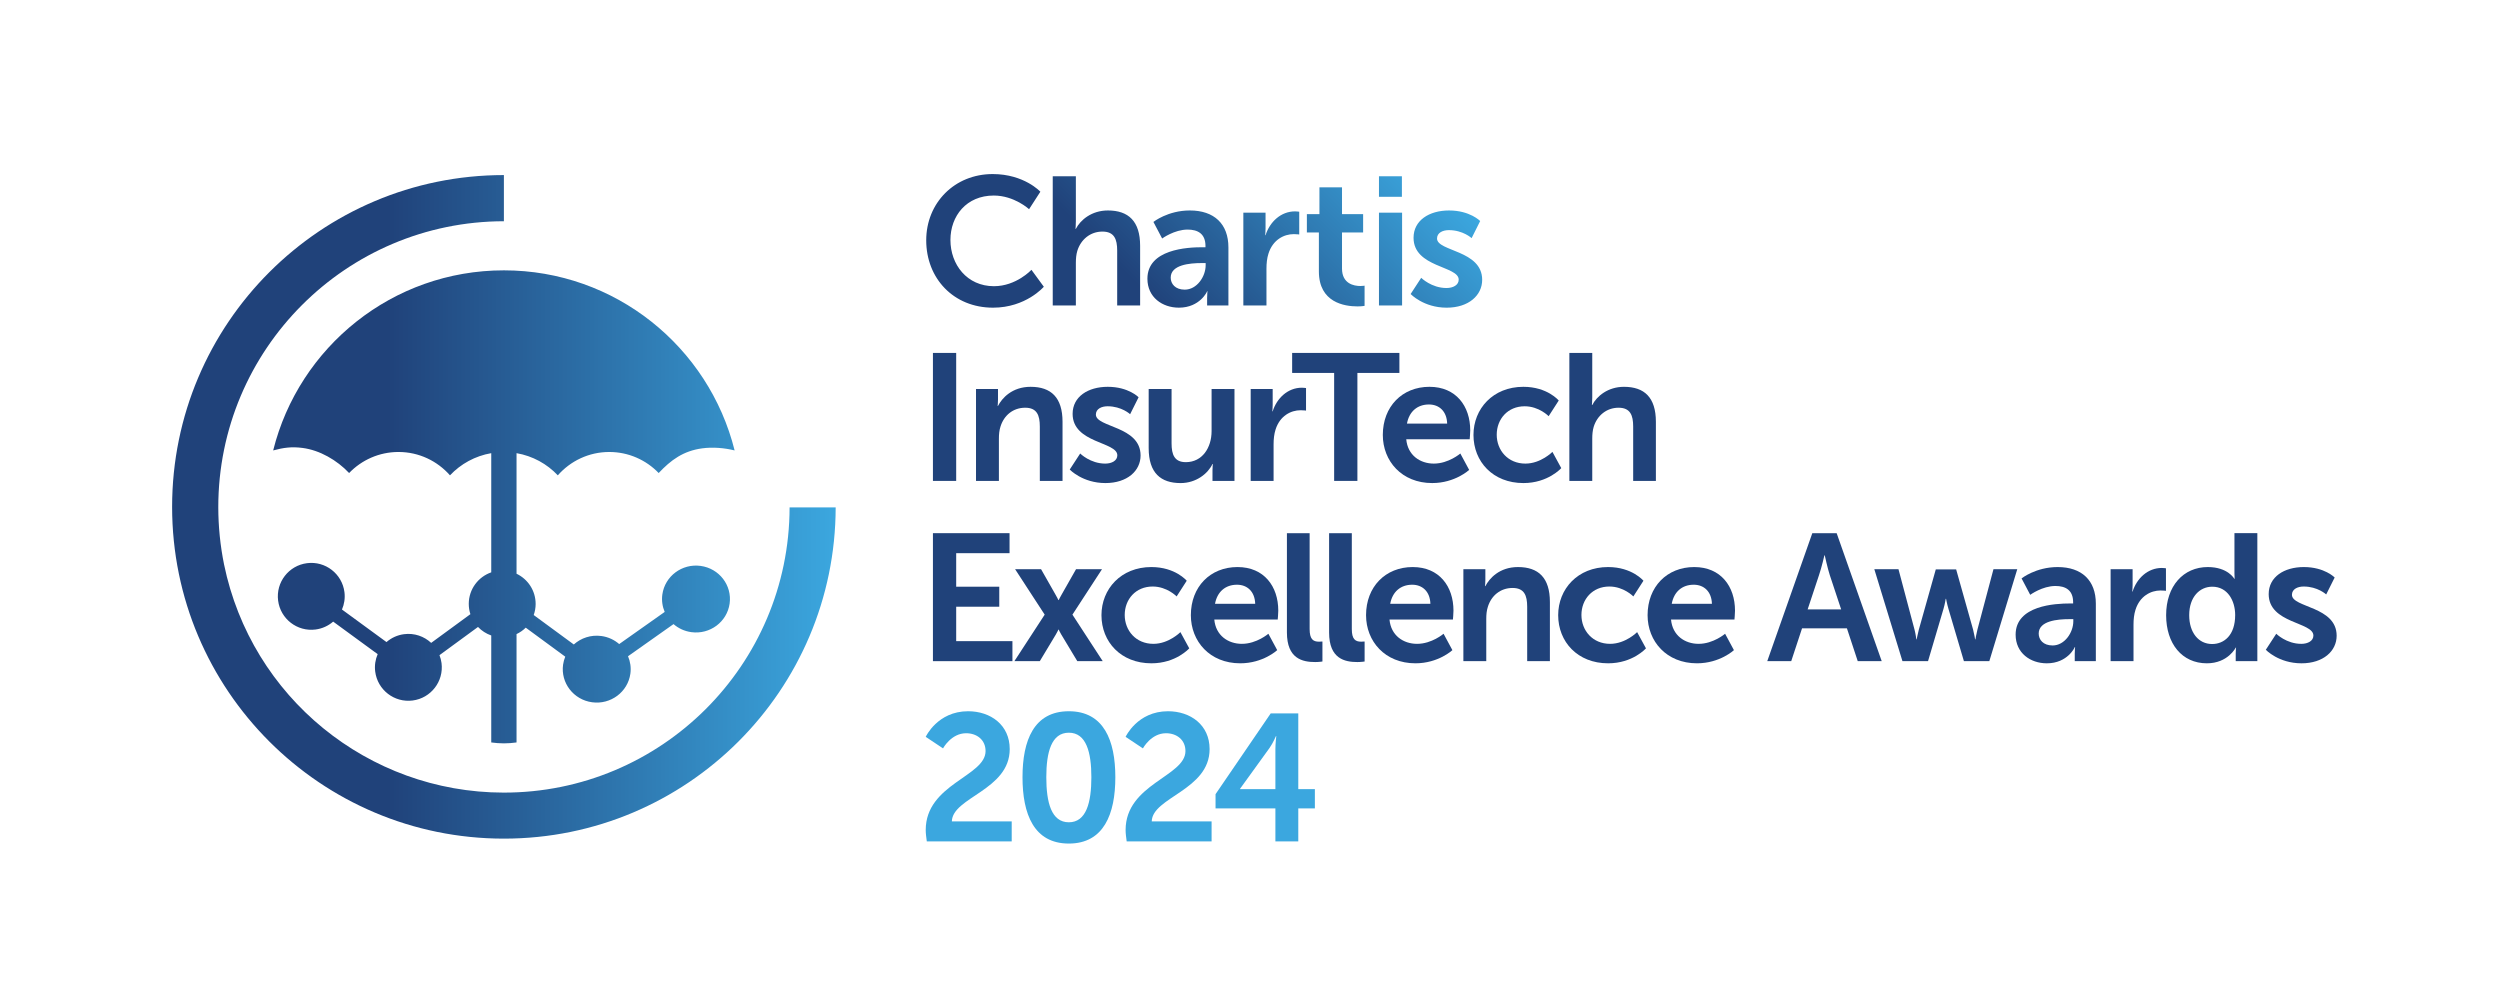 <?xml version="1.0" encoding="UTF-8"?>
<svg id="Layer_1" data-name="Layer 1" xmlns="http://www.w3.org/2000/svg" xmlns:xlink="http://www.w3.org/1999/xlink" viewBox="0 0 665.772 262.648">
  <defs>
    <style>
      .cls-1 {
        fill: url(#linear-gradient);
      }

      .cls-1, .cls-2, .cls-3, .cls-4 {
        stroke-width: 0px;
      }

      .cls-2 {
        fill: url(#linear-gradient-2);
      }

      .cls-3 {
        fill: #3ba7df;
      }

      .cls-4 {
        fill: #20427a;
      }
    </style>
    <linearGradient id="linear-gradient" x1="281.21" y1="106.368" x2="361.451" y2="26.127" gradientUnits="userSpaceOnUse">
      <stop offset=".325" stop-color="#20427a"/>
      <stop offset="1" stop-color="#3ba7df"/>
    </linearGradient>
    <linearGradient id="linear-gradient-2" x1="45.837" y1="134.979" x2="222.548" y2="134.979" xlink:href="#linear-gradient"/>
  </defs>
  <path class="cls-1" d="M264.356,46.353c8.387,0,12.702,4.703,12.702,4.703l-3.006,4.654s-3.927-3.636-9.405-3.636c-7.272,0-11.538,5.43-11.538,11.829,0,6.545,4.412,12.314,11.587,12.314,5.963,0,9.987-4.363,9.987-4.363l3.297,4.509s-4.751,5.574-13.526,5.574c-10.52,0-17.792-7.804-17.792-17.937,0-9.987,7.563-17.646,17.695-17.646ZM280.355,46.934h6.157v11.927c0,1.211-.097,2.084-.097,2.084h.097c1.212-2.375,4.218-4.896,8.532-4.896,5.478,0,8.581,2.86,8.581,9.405v15.901h-6.109v-14.641c0-3.006-.775-5.042-3.927-5.042-3.248,0-5.769,2.133-6.69,5.139-.291.969-.388,2.036-.388,3.199v11.345h-6.157v-34.421ZM320.205,65.842h.824v-.34c0-3.248-2.036-4.363-4.751-4.363-3.539,0-6.787,2.375-6.787,2.375l-2.327-4.412s3.83-3.054,9.696-3.054c6.496,0,10.278,3.588,10.278,9.841v15.465h-5.672v-2.037c0-.969.097-1.745.097-1.745h-.097c.049,0-1.891,4.363-7.514,4.363-4.412,0-8.387-2.763-8.387-7.708,0-7.853,10.617-8.386,14.641-8.386ZM315.502,77.137c3.248,0,5.575-3.49,5.575-6.497v-.581h-1.066c-3.151,0-8.242.436-8.242,3.878,0,1.648,1.212,3.2,3.733,3.2ZM331.113,56.631h5.914v4.266c0,.921-.097,1.745-.097,1.745h.097c1.115-3.539,4.072-6.351,7.854-6.351.582,0,1.115.097,1.115.097v6.059s-.631-.096-1.455-.096c-2.618,0-5.575,1.503-6.738,5.187-.388,1.212-.533,2.57-.533,4.024v9.793h-6.157v-24.724ZM351.232,61.914h-3.2v-4.896h3.345v-7.127h6.011v7.127h5.624v4.896h-5.624v9.599c0,4.072,3.2,4.654,4.896,4.654.679,0,1.115-.097,1.115-.097v5.382s-.727.145-1.891.145c-3.442,0-10.278-1.018-10.278-9.308v-10.375ZM367.231,46.934h6.108v5.479h-6.108v-5.479ZM367.231,56.631h6.157v24.724h-6.157v-24.724ZM378.478,73.986s2.715,2.715,6.739,2.715c1.745,0,3.248-.775,3.248-2.23,0-3.684-12.023-3.199-12.023-11.15,0-4.605,4.121-7.271,9.453-7.271,5.575,0,8.29,2.812,8.29,2.812l-2.279,4.556s-2.279-2.133-6.06-2.133c-1.6,0-3.151.679-3.151,2.23,0,3.49,12.023,3.055,12.023,11.005,0,4.121-3.588,7.417-9.453,7.417-6.157,0-9.599-3.636-9.599-3.636l2.812-4.315Z"/>
  <path class="cls-2" d="M222.548,135.119c-.077,48.743-39.613,88.216-88.356,88.216-48.798 0-88.356-39.558-88.356-88.356-0-48.798,39.558-88.356,88.356-88.356v12.296c-42.04.051-76.085,34.16-76.06,76.199.009,5.107.524,10.201,1.537,15.207,7.266,35.326,38.336,60.696,74.401,60.754,42.019.067,76.137-33.942,76.204-75.961h12.273ZM186.578,150.704c-4.948-.67-9.511,2.737-10.19,7.609-.228,1.638.02,3.228.626,4.649l-12.117,8.56c-1.29-1.123-2.918-1.898-4.752-2.146-2.772-.375-5.422.53-7.337,2.255l-10.677-7.841c.324-.916.511-1.898.515-2.924.016-3.564-2.069-6.64-5.087-8.076v-32.11c4.298.745,8.122,2.862,10.991,5.906,3.349-3.806,8.242-6.219,13.71-6.219,5.169,0,9.827,2.155,13.151,5.604,3.237-3.442,6.536-5.891,11.588-6.573,2.737-.369,5.856-.137,8.636.556-6.871-27.546-31.769-47.958-61.443-47.958s-54.572,20.412-61.443,47.958c2.76-.75,4.912-1.04,7.809-.666,4.578.591,9.179,3.241,12.415,6.683,3.324-3.449,7.982-5.604,13.151-5.604,5.468,0,10.361,2.414,13.71,6.219,2.869-3.044,6.693-5.161,10.991-5.906v31.741c-3.469,1.204-5.97,4.485-5.988,8.365-.004.969.151,1.901.434,2.776l-10.445,7.644c-1.87-1.742-4.471-2.671-7.204-2.32-1.808.232-3.417.992-4.698,2.104l-11.853-8.668c.61-1.416.868-3.004.658-4.643-.625-4.878-5.087-8.326-9.965-7.701-4.878.625-8.326,5.087-7.701,9.965.625,4.878,5.087,8.326,9.965,7.701,1.808-.232,3.417-.992,4.698-2.104l11.853,8.668c-.61,1.416-.869,3.004-.658,4.644.625,4.878,5.087,8.326,9.965,7.7s8.326-5.087,7.701-9.965c-.095-.742-.289-1.446-.549-2.113l10.261-7.51c.967,1.015,2.174,1.798,3.526,2.269v28.488c1.111.15,2.232.243,3.367.243,1.135,0,2.256-.094,3.367-.243v-28.858c.911-.434,1.742-1.009,2.451-1.711l10.522,7.727c-.271.664-.474,1.367-.577,2.108-.679,4.872,2.781,9.365,7.73,10.034,4.948.67,9.511-2.737,10.19-7.609.228-1.638-.02-3.228-.626-4.649l12.117-8.56c1.29,1.123,2.918,1.898,4.752,2.146,4.948.67,9.511-2.737,10.19-7.61.679-4.872-2.781-9.365-7.73-10.034Z"/>
  <g>
    <path class="cls-4" d="M248.448,93.987h6.192v34.083h-6.192v-34.083Z"/>
    <path class="cls-4" d="M259.919,103.588h5.856v2.832c0,.912-.096,1.68-.096,1.68h.096c1.056-2.064,3.744-5.088,8.689-5.088,5.424,0,8.497,2.832,8.497,9.312v15.746h-6.048v-14.497c0-2.977-.769-4.993-3.889-4.993-3.264,0-5.665,2.064-6.577,4.993-.336,1.008-.432,2.112-.432,3.264v11.233h-6.097v-24.482Z"/>
    <path class="cls-4" d="M287.663,120.773s2.688,2.688,6.672,2.688c1.728,0,3.216-.768,3.216-2.208,0-3.648-11.905-3.168-11.905-11.041,0-4.561,4.081-7.201,9.361-7.201,5.521,0,8.209,2.784,8.209,2.784l-2.256,4.512s-2.256-2.112-6-2.112c-1.584,0-3.12.672-3.12,2.208,0,3.456,11.905,3.024,11.905,10.897,0,4.081-3.552,7.345-9.361,7.345-6.096,0-9.505-3.601-9.505-3.601l2.785-4.272Z"/>
    <path class="cls-4" d="M305.903,103.588h6.096v14.497c0,2.976.768,4.992,3.792,4.992,4.417,0,6.865-3.888,6.865-8.256v-11.233h6.096v24.482h-5.856v-2.784c0-.96.096-1.728.096-1.728h-.096c-1.2,2.544-4.32,5.088-8.497,5.088-5.232,0-8.497-2.64-8.497-9.313v-15.745Z"/>
    <path class="cls-4" d="M333.07,103.588h5.856v4.224c0,.912-.096,1.728-.096,1.728h.096c1.104-3.504,4.032-6.289,7.777-6.289.576,0,1.104.096,1.104.096v6s-.624-.096-1.44-.096c-2.592,0-5.521,1.488-6.672,5.137-.384,1.2-.528,2.544-.528,3.984v9.697h-6.097v-24.482Z"/>
    <path class="cls-4" d="M355.295,99.315h-11.185v-5.329h28.562v5.329h-11.185v28.754h-6.192v-28.754Z"/>
    <path class="cls-4" d="M380.687,103.012c7.057,0,10.849,5.136,10.849,11.617,0,.72-.144,2.352-.144,2.352h-16.897c.384,4.272,3.696,6.48,7.345,6.48,3.937,0,7.057-2.688,7.057-2.688l2.352,4.368s-3.744,3.504-9.841,3.504c-8.113,0-13.153-5.856-13.153-12.817,0-7.537,5.136-12.817,12.433-12.817ZM385.392,112.805c-.096-3.312-2.16-5.089-4.848-5.089-3.121,0-5.281,1.92-5.857,5.089h10.705Z"/>
    <path class="cls-4" d="M405.695,103.012c6.384,0,9.409,3.648,9.409,3.648l-2.688,4.176s-2.544-2.64-6.385-2.64c-4.512,0-7.44,3.408-7.44,7.584,0,4.128,2.976,7.681,7.632,7.681,4.128,0,7.201-3.12,7.201-3.12l2.352,4.32s-3.504,3.984-10.081,3.984c-8.113,0-13.297-5.712-13.297-12.817,0-6.96,5.185-12.817,13.297-12.817Z"/>
    <path class="cls-4" d="M417.934,93.987h6.097v11.809c0,1.2-.096,2.064-.096,2.064h.096c1.2-2.352,4.176-4.848,8.449-4.848,5.424,0,8.497,2.832,8.497,9.312v15.746h-6.049v-14.497c0-2.977-.768-4.993-3.888-4.993-3.216,0-5.712,2.112-6.625,5.088-.288.96-.384,2.016-.384,3.168v11.233h-6.097v-34.083Z"/>
    <path class="cls-4" d="M248.448,141.987h20.402v5.329h-14.209v8.929h11.473v5.329h-11.473v9.168h14.978v5.329h-21.17v-34.083Z"/>
    <path class="cls-4" d="M281.856,167.669s-.336.768-.672,1.296l-4.272,7.104h-6.769l8.065-12.385-7.873-12.097h6.913l3.792,6.672c.384.624.816,1.536.816,1.536h.096s.432-.912.816-1.536l3.792-6.672h6.913l-7.873,12.097,8.064,12.385h-6.769l-4.272-7.104c-.336-.528-.672-1.296-.672-1.296h-.096Z"/>
    <path class="cls-4" d="M306.625,151.012c6.384,0,9.409,3.648,9.409,3.648l-2.688,4.176s-2.544-2.64-6.385-2.64c-4.512,0-7.44,3.408-7.44,7.584,0,4.128,2.976,7.681,7.632,7.681,4.128,0,7.201-3.12,7.201-3.12l2.352,4.32s-3.504,3.984-10.081,3.984c-8.113,0-13.297-5.712-13.297-12.817,0-6.96,5.185-12.817,13.297-12.817Z"/>
    <path class="cls-4" d="M329.568,151.012c7.057,0,10.849,5.136,10.849,11.617,0,.72-.144,2.352-.144,2.352h-16.897c.384,4.272,3.696,6.48,7.345,6.48,3.937,0,7.057-2.688,7.057-2.688l2.352,4.368s-3.744,3.504-9.841,3.504c-8.113,0-13.153-5.856-13.153-12.817,0-7.537,5.136-12.817,12.433-12.817ZM334.272,160.805c-.096-3.312-2.16-5.089-4.848-5.089-3.121,0-5.281,1.92-5.857,5.089h10.705Z"/>
    <path class="cls-4" d="M342.719,141.987h6.048v25.538c0,2.688.912,3.36,2.496,3.36.48,0,.912-.048.912-.048v5.329s-.912.144-1.92.144c-3.36,0-7.537-.864-7.537-7.873v-26.45Z"/>
    <path class="cls-4" d="M353.951,141.987h6.048v25.538c0,2.688.912,3.36,2.496,3.36.48,0,.912-.048.912-.048v5.329s-.912.144-1.92.144c-3.36,0-7.537-.864-7.537-7.873v-26.45Z"/>
    <path class="cls-4" d="M376.224,151.012c7.057,0,10.849,5.136,10.849,11.617,0,.72-.144,2.352-.144,2.352h-16.897c.384,4.272,3.696,6.48,7.345,6.48,3.937,0,7.057-2.688,7.057-2.688l2.352,4.368s-3.744,3.504-9.841,3.504c-8.113,0-13.153-5.856-13.153-12.817,0-7.537,5.136-12.817,12.433-12.817ZM380.928,160.805c-.096-3.312-2.16-5.089-4.848-5.089-3.121,0-5.281,1.92-5.857,5.089h10.705Z"/>
    <path class="cls-4" d="M389.71,151.588h5.856v2.832c0,.912-.096,1.68-.096,1.68h.096c1.056-2.064,3.744-5.088,8.689-5.088,5.424,0,8.497,2.832,8.497,9.312v15.746h-6.049v-14.497c0-2.977-.768-4.993-3.888-4.993-3.264,0-5.665,2.064-6.577,4.993-.336,1.008-.432,2.112-.432,3.264v11.233h-6.097v-24.482Z"/>
    <path class="cls-4" d="M428.254,151.012c6.384,0,9.409,3.648,9.409,3.648l-2.688,4.176s-2.544-2.64-6.385-2.64c-4.512,0-7.44,3.408-7.44,7.584,0,4.128,2.976,7.681,7.632,7.681,4.128,0,7.201-3.12,7.201-3.12l2.352,4.32s-3.504,3.984-10.081,3.984c-8.113,0-13.297-5.712-13.297-12.817,0-6.96,5.185-12.817,13.297-12.817Z"/>
    <path class="cls-4" d="M451.198,151.012c7.057,0,10.849,5.136,10.849,11.617,0,.72-.144,2.352-.144,2.352h-16.897c.384,4.272,3.696,6.48,7.345,6.48,3.937,0,7.057-2.688,7.057-2.688l2.352,4.368s-3.744,3.504-9.841,3.504c-8.113,0-13.153-5.856-13.153-12.817,0-7.537,5.136-12.817,12.433-12.817ZM455.902,160.805c-.096-3.312-2.16-5.089-4.848-5.089-3.121,0-5.281,1.92-5.857,5.089h10.705Z"/>
    <path class="cls-4" d="M491.854,167.333h-11.953l-2.88,8.737h-6.385l12.001-34.083h6.481l12.001,34.083h-6.385l-2.88-8.737ZM485.853,147.892s-.768,3.36-1.44,5.28l-3.024,9.121h8.929l-3.024-9.121c-.624-1.92-1.344-5.28-1.344-5.28h-.096Z"/>
    <path class="cls-4" d="M499.148,151.588h6.433l4.272,16.081c.336,1.296.48,2.592.48,2.592h.096s.24-1.296.576-2.592l4.512-16.033h5.424l4.513,16.033c.336,1.296.528,2.592.528,2.592h.096s.192-1.296.528-2.592l4.272-16.081h6.336l-7.44,24.482h-6.769l-4.128-13.969c-.384-1.296-.624-2.64-.624-2.64h-.096s-.192,1.344-.576,2.64l-4.128,13.969h-6.816l-7.489-24.482Z"/>
    <path class="cls-4" d="M551.277,160.709h.816v-.336c0-3.216-2.016-4.32-4.705-4.32-3.504,0-6.72,2.352-6.72,2.352l-2.304-4.368s3.792-3.024,9.601-3.024c6.433,0,10.177,3.552,10.177,9.745v15.313h-5.616v-2.016c0-.96.096-1.728.096-1.728h-.096c.048,0-1.872,4.32-7.44,4.32-4.369,0-8.305-2.736-8.305-7.633,0-7.777,10.513-8.305,14.498-8.305ZM546.621,171.894c3.216,0,5.52-3.457,5.52-6.433v-.576h-1.056c-3.121,0-8.161.432-8.161,3.84,0,1.632,1.2,3.168,3.697,3.168Z"/>
    <path class="cls-4" d="M562.076,151.588h5.856v4.224c0,.912-.096,1.728-.096,1.728h.096c1.104-3.504,4.032-6.289,7.777-6.289.576,0,1.104.096,1.104.096v6s-.624-.096-1.44-.096c-2.592,0-5.521,1.488-6.672,5.137-.384,1.2-.528,2.544-.528,3.984v9.697h-6.097v-24.482Z"/>
    <path class="cls-4" d="M587.948,151.012c5.376,0,7.057,3.12,7.057,3.12h.096s-.048-.624-.048-1.392v-10.753h6.097v34.083h-5.76v-2.016c0-.912.096-1.584.096-1.584h-.096s-2.064,4.176-7.681,4.176c-6.625,0-10.849-5.232-10.849-12.817,0-7.776,4.608-12.817,11.089-12.817ZM589.101,171.509c3.168,0,6.145-2.304,6.145-7.729,0-3.792-2.017-7.537-6.097-7.537-3.36,0-6.145,2.736-6.145,7.584,0,4.657,2.496,7.681,6.097,7.681Z"/>
    <path class="cls-4" d="M606.187,168.774s2.688,2.688,6.672,2.688c1.728,0,3.216-.768,3.216-2.208,0-3.648-11.905-3.168-11.905-11.041,0-4.561,4.081-7.201,9.361-7.201,5.521,0,8.209,2.784,8.209,2.784l-2.256,4.512s-2.256-2.112-6-2.112c-1.584,0-3.12.672-3.12,2.208,0,3.456,11.905,3.024,11.905,10.897,0,4.081-3.552,7.345-9.361,7.345-6.096,0-9.505-3.601-9.505-3.601l2.785-4.272Z"/>
    <path class="cls-3" d="M246.528,221.045c0-12.289,15.937-14.257,15.937-21.026,0-2.976-2.304-4.752-5.184-4.752-3.984,0-6.145,4.032-6.145,4.032l-4.608-3.072s3.12-6.817,11.281-6.817c6,0,11.089,3.648,11.089,10.081,0,10.945-15.265,12.817-15.409,19.25h15.938v5.329h-22.61c-.144-1.104-.288-2.064-.288-3.024Z"/>
    <path class="cls-3" d="M272.303,206.981c0-9.793,3.024-17.57,12.337-17.57s12.385,7.777,12.385,17.57-3.072,17.666-12.385,17.666-12.337-7.873-12.337-17.666ZM290.641,206.981c0-6.625-1.344-11.857-6-11.857s-6,5.232-6,11.857c0,6.721,1.344,12.001,6,12.001s6-5.28,6-12.001Z"/>
    <path class="cls-3" d="M299.759,221.045c0-12.289,15.937-14.257,15.937-21.026,0-2.976-2.304-4.752-5.184-4.752-3.984,0-6.145,4.032-6.145,4.032l-4.608-3.072s3.12-6.817,11.281-6.817c6,0,11.089,3.648,11.089,10.081,0,10.945-15.265,12.817-15.409,19.25h15.938v5.329h-22.61c-.144-1.104-.288-2.064-.288-3.024Z"/>
    <path class="cls-3" d="M323.711,211.493l14.689-21.506h7.345v20.162h4.417v5.137h-4.417v8.785h-6.096v-8.785h-15.938v-3.792ZM339.648,210.149v-10.561c0-1.68.24-3.553.24-3.553h-.096s-.768,1.824-1.68,3.121l-7.873,10.897v.096h9.409Z"/>
  </g>
</svg>